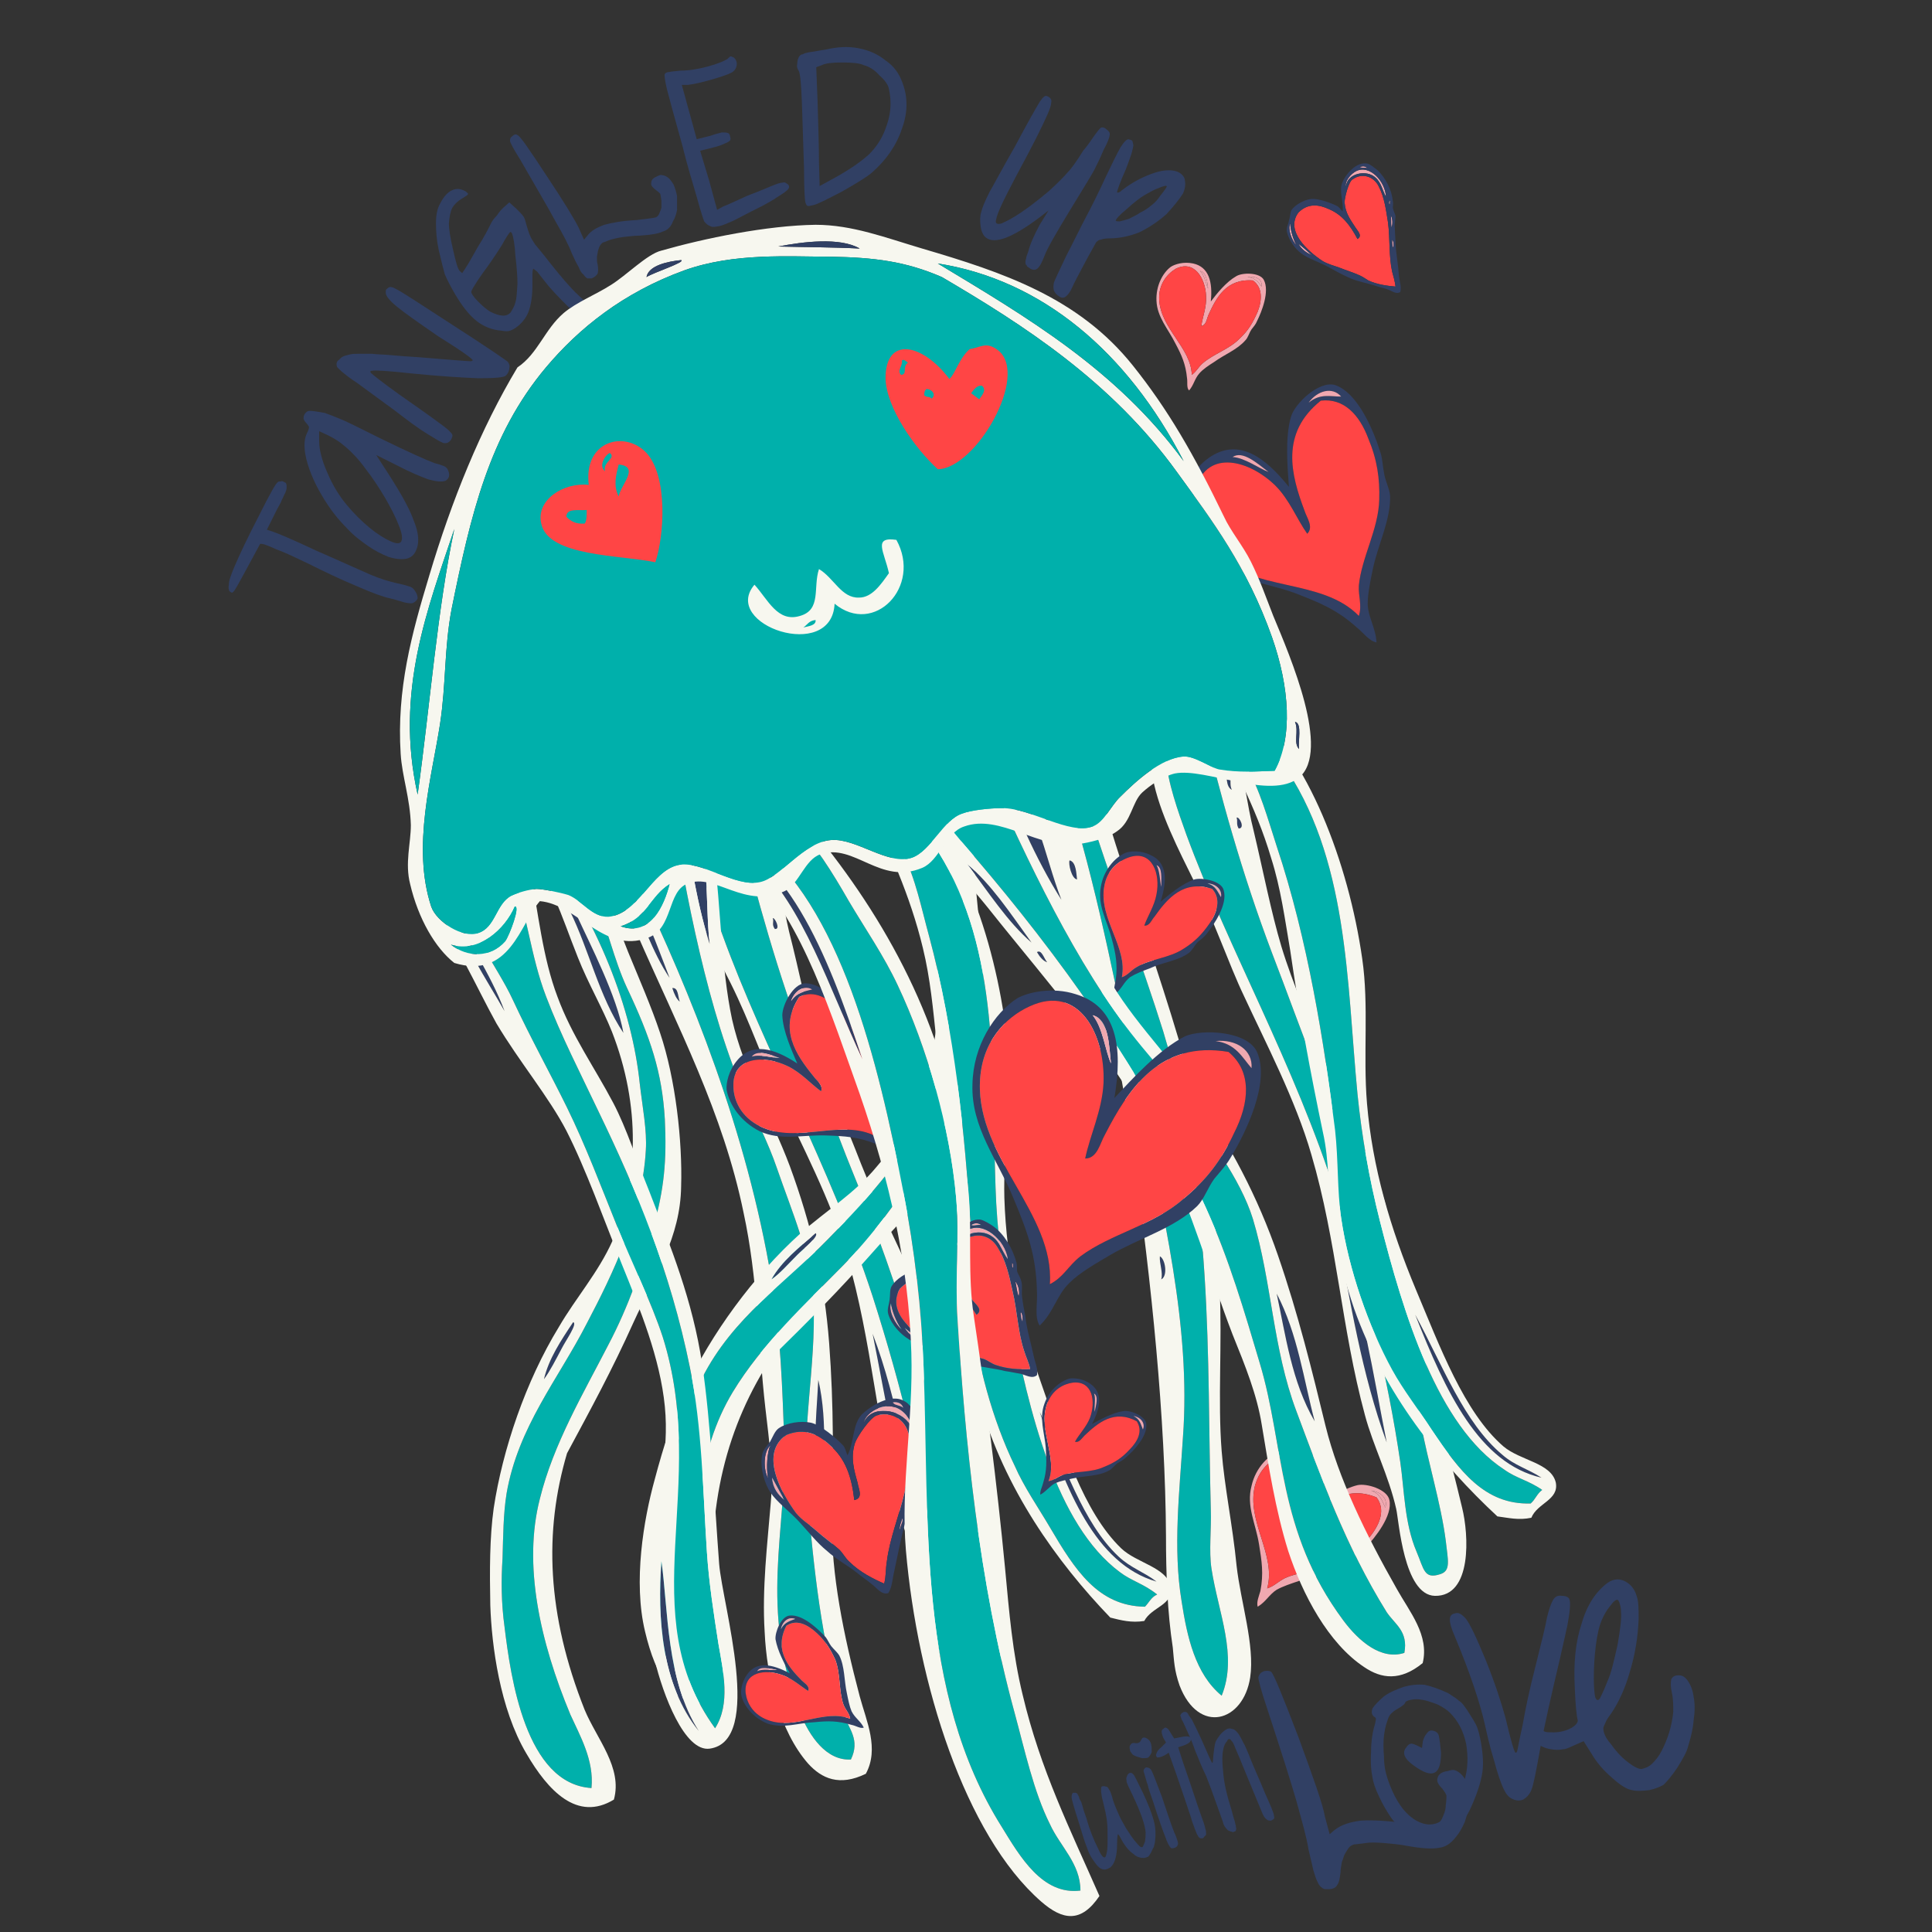 <?xml version="1.0" encoding="UTF-8"?>
<!DOCTYPE svg PUBLIC "-//W3C//DTD SVG 1.1//EN" "http://www.w3.org/Graphics/SVG/1.1/DTD/svg11.dtd">
<!-- Creator: CorelDRAW Home & Student X7 -->
<svg xmlns="http://www.w3.org/2000/svg" xml:space="preserve" width="4.162in" height="4.162in" version="1.1" style="shape-rendering:geometricPrecision; text-rendering:geometricPrecision; image-rendering:optimizeQuality; fill-rule:evenodd; clip-rule:evenodd"
viewBox="0 0 2845 2845"
 xmlns:xlink="http://www.w3.org/1999/xlink">
 <rect x="0" y="0" width="2845" height="2845" fill="#333333" stroke="none"/>
 <defs>
  <style type="text/css">
   <![CDATA[
    .fil6 {fill:none}
    .fil3 {fill:#F7F7EF}
    .fil2 {fill:#314064}
    .fil5 {fill:#FF4545}
    .fil4 {fill:#F0A8B0}
    .fil1 {fill:#00B0AB}
    .fil0 {fill:#314064;fill-rule:nonzero}
   ]]>
  </style>
 </defs>
 <g id="Layer_x0020_1">
  <g id="_774613488">
   <path class="fil0" d="M345 835c8,-19 20,-44 36,-75 16,-32 25,-48 28,-50 1,-1 2,-1 4,-1 2,-1 3,0 4,0 2,1 3,2 4,2 0,1 1,2 1,4 0,1 0,3 0,4 0,2 -1,4 -2,7 -2,3 -3,7 -5,10 -1,4 -4,8 -7,14l-15 30 9 3c6,2 28,11 64,28 39,17 65,29 79,35 14,6 27,10 40,13 10,2 16,4 19,5 3,1 5,3 7,6 3,4 4,8 4,11 -1,3 -3,5 -7,7 -3,1 -8,0 -13,-1 -6,-2 -13,-4 -21,-6 -10,-2 -26,-8 -49,-18 -24,-10 -47,-21 -71,-33 -17,-8 -33,-16 -47,-21 -13,-6 -21,-9 -24,-8 0,0 -7,13 -20,37 -11,20 -17,32 -20,34 -1,1 -2,1 -3,0 -3,-1 -4,-5 -3,-11 0,-6 3,-14 8,-26z"/>
   <path class="fil0" d="M510 659c-4,-3 -8,-7 -13,-10 -6,-4 -10,-6 -14,-8l-13 -6 0 15c0,12 4,28 12,46 8,19 18,35 29,48 10,12 21,23 33,33 11,9 22,16 31,20 9,4 14,4 16,0 2,-4 1,-12 -4,-24 -5,-13 -12,-26 -20,-40 -9,-15 -18,-29 -29,-43 -10,-14 -20,-24 -28,-31zm-59 -36c-2,-2 -3,-4 -4,-6 0,-2 0,-4 1,-6 2,-4 5,-6 8,-6 4,0 11,1 22,3 6,2 16,6 28,11 11,5 29,14 53,26 43,21 70,33 81,37 8,2 13,4 15,5 2,1 4,3 5,6 3,7 1,12 -4,15 -6,2 -14,1 -25,-2 -11,-4 -26,-10 -47,-21l-30 -15 9 14c23,35 39,62 46,82 8,19 9,34 3,46 -3,6 -8,10 -15,11 -7,1 -16,0 -25,-3 -10,-4 -20,-9 -30,-16 -10,-7 -21,-15 -31,-26 -11,-11 -20,-22 -28,-34 -14,-21 -24,-41 -30,-61 -6,-20 -6,-35 -1,-45 2,-4 3,-7 3,-9 0,-1 -2,-4 -4,-6z"/>
   <path class="fil0" d="M496 539c-1,-4 0,-7 3,-9 2,-2 4,-4 6,-5 2,-1 6,-2 10,-3 4,-1 8,-1 12,-1 5,0 12,0 21,0 8,1 18,1 28,2 10,1 24,2 40,3 48,4 74,6 78,6 1,-1 2,-1 2,-1 1,-1 -4,-5 -14,-12 -10,-7 -23,-15 -37,-24 -29,-20 -49,-34 -60,-43 -11,-9 -17,-16 -17,-21 0,-2 0,-4 1,-5 1,-1 2,-2 4,-3 2,-1 6,0 11,3 8,4 34,21 77,49 56,36 85,56 87,58 2,3 3,6 2,9 0,4 -2,8 -5,11 -3,3 -17,4 -41,4 -25,-1 -57,-3 -97,-7 -36,-4 -56,-5 -59,-4 -3,0 -3,1 -2,3 3,3 17,14 42,32 43,30 68,48 73,53 4,4 6,6 5,9 0,0 0,0 0,0 -1,4 -3,7 -7,9 -3,1 -6,1 -9,-1 -3,-1 -9,-5 -19,-11 -15,-9 -31,-21 -49,-35 -19,-14 -37,-27 -56,-41 -11,-7 -18,-13 -23,-17 -4,-4 -7,-6 -7,-8z"/>
   <path class="fil0" d="M754 344c-1,-2 -2,-3 -3,-2 -2,2 -6,8 -12,19 -7,11 -16,25 -28,41 -5,7 -9,13 -12,18 -4,6 -5,9 -5,10 0,2 3,7 10,14 8,8 13,12 18,15 14,7 24,8 30,1 3,-5 6,-10 7,-15 2,-6 2,-15 3,-27 0,-10 -1,-24 -3,-41 -1,-17 -3,-28 -5,-33zm-106 -44c5,-10 11,-17 18,-20 7,-3 13,-2 20,2 2,2 4,3 3,4 0,1 -3,3 -8,6 -7,4 -12,9 -15,14 -3,6 -4,13 -5,23 0,8 2,21 6,38 4,18 7,29 10,32 2,2 3,3 4,3 0,-1 2,-3 5,-8 4,-6 10,-17 18,-31 9,-14 15,-26 19,-34 2,-4 5,-8 9,-12 3,-5 6,-8 9,-11l9 -8 11 10c5,5 8,8 10,11 2,3 3,8 5,15 2,6 3,10 5,14 1,3 4,7 7,12 4,5 11,13 21,26 19,24 33,40 43,49 8,8 16,14 25,19 8,4 15,6 20,5 8,-1 17,-8 25,-20 9,-11 14,-24 17,-38 3,-14 6,-19 9,-15 2,2 2,11 1,27 -2,16 -4,27 -6,32 -3,7 -8,14 -16,22 -8,7 -15,12 -20,13 -5,2 -11,2 -19,0 -8,-1 -15,-3 -22,-6 -7,-3 -17,-11 -30,-23 -12,-12 -24,-24 -34,-37 -4,-5 -8,-10 -11,-14 -4,-3 -6,-5 -6,-4 0,0 -1,3 -1,8 0,5 0,10 0,17 0,15 -2,27 -5,36 -3,9 -8,16 -16,23 -5,4 -9,6 -12,7 -3,1 -7,1 -12,0 -14,-1 -27,-6 -38,-15 -11,-9 -21,-22 -31,-39 -7,-12 -12,-22 -15,-29 -2,-7 -5,-19 -9,-36 -3,-14 -4,-27 -4,-39 0,-13 2,-22 6,-29z"/>
   <path class="fil0" d="M751 207c0,-3 1,-5 4,-7 2,-2 5,-3 7,-1 4,1 18,22 43,60 26,39 41,64 47,76l8 18 5 -6c5,-7 14,-12 25,-16 11,-3 27,-6 48,-7 16,-2 25,-3 28,-4 2,-1 4,-3 5,-6 1,-2 2,-5 3,-8 0,-4 0,-7 0,-10 -1,-6 -1,-9 -2,-11 -1,-1 -3,-3 -6,-5 -5,-4 -8,-7 -7,-11 0,-4 3,-7 8,-9 4,-2 6,-3 8,-2 2,0 5,1 8,3 3,2 6,6 9,11 2,5 4,11 5,17 0,6 0,13 0,20 -1,6 -3,12 -6,17 -3,8 -8,13 -15,15 -6,3 -18,5 -34,6 -7,0 -15,1 -24,2 -8,1 -15,3 -19,4 -6,2 -9,4 -11,4 -2,1 -3,3 -4,4 -1,1 -2,4 -3,7 -1,3 -1,6 -2,10 0,5 0,8 1,11 1,6 1,11 0,14 -2,3 -4,5 -9,7 -2,0 -4,0 -6,0 -2,-1 -4,-3 -6,-6 -3,-2 -5,-6 -7,-11 -3,-5 -6,-11 -10,-20 -5,-13 -13,-28 -24,-47 -10,-19 -28,-49 -52,-91 -10,-16 -15,-25 -15,-28z"/>
   <path class="fil0" d="M979 109c1,-2 4,-3 7,-3 3,-1 9,-1 16,-2 12,0 25,-2 40,-6 15,-4 24,-8 29,-11 2,-2 4,-4 5,-4 1,0 3,1 5,2 2,2 4,5 4,9 0,3 -1,7 -4,10 -2,3 -12,7 -29,12 -17,5 -30,8 -39,9l-9 0 11 40 11 40 20 -5c8,-3 14,-4 17,-5 4,0 7,0 9,1 1,0 3,2 3,5 1,2 1,4 0,6 -1,1 -4,3 -7,4 -4,2 -9,4 -17,6l-20 5 13 43 12 44 9 -5c6,-2 18,-8 36,-16 19,-7 32,-13 40,-16 5,-2 9,-3 11,-3 3,-1 5,0 6,1 4,2 5,5 3,8 -2,3 -8,7 -16,12 -7,5 -15,9 -22,13 -8,4 -22,11 -43,22 -9,4 -16,7 -21,8 -6,1 -10,2 -13,0 -3,-1 -6,-3 -9,-7 -1,-2 -5,-14 -11,-36 -6,-21 -14,-46 -21,-75 -12,-43 -20,-72 -23,-84 -3,-13 -4,-21 -3,-22z"/>
   <path class="fil0" d="M1272 96c-6,-3 -17,-4 -32,-4 -14,0 -24,1 -30,4l-8 3 2 52c1,35 2,65 2,88l1 35 29 -16c19,-11 33,-21 44,-31 10,-10 18,-22 23,-35 4,-10 7,-20 8,-31 1,-11 0,-21 -2,-30 -1,-6 -6,-13 -14,-20 -7,-8 -15,-13 -23,-15zm-56 -23c17,-4 33,-5 48,-2 16,3 29,9 40,18 12,8 20,19 25,33 8,21 8,44 -1,68 -8,24 -23,46 -45,65 -6,5 -20,14 -43,27 -23,12 -37,19 -42,20 -5,1 -8,2 -9,1 -1,0 -2,-2 -3,-5 -1,-4 -2,-21 -2,-49 -2,-61 -3,-99 -4,-116 -1,-16 -2,-26 -4,-29 -2,-3 -3,-6 -2,-10 0,-4 1,-8 3,-11 1,-1 2,-3 5,-3 3,-2 6,-2 9,-3 9,-1 17,-3 25,-4z"/>
   <path class="fil0" d="M1621 188c3,-1 6,0 9,3 3,2 5,5 4,8 0,3 -3,11 -9,22 -5,12 -9,20 -12,26 -2,5 -15,26 -37,62 -22,36 -35,59 -38,68 -4,10 -7,16 -11,19 -3,2 -7,2 -12,-2 -2,-1 -3,-2 -3,-3 -1,-1 -2,-2 -2,-4 0,-2 0,-4 1,-6 0,-2 1,-5 3,-10 3,-12 9,-25 17,-40l13 -21 -13 10c-40,30 -66,40 -79,30 -4,-3 -7,-9 -8,-17 -1,-8 -1,-15 1,-21 1,-5 5,-15 12,-29 7,-12 19,-35 38,-68 18,-34 30,-55 36,-65 3,-4 5,-7 7,-8 1,-1 3,-1 5,0 4,2 6,5 5,9 0,7 -8,24 -22,52 -6,12 -16,31 -30,57 -18,34 -28,55 -29,63 -2,6 1,8 8,6 4,-2 11,-5 19,-10 15,-9 32,-22 51,-38 13,-12 22,-21 27,-27 6,-6 13,-16 23,-32 7,-8 12,-16 17,-23 5,-7 8,-10 9,-11z"/>
   <path class="fil0" d="M1708 289c7,-9 11,-14 10,-15 -1,-1 -5,0 -12,3 -6,2 -13,6 -20,10 -7,4 -16,11 -27,21 -11,9 -16,15 -16,17 1,1 3,1 6,1 4,-1 8,-2 14,-4 5,-3 11,-5 16,-9 7,-3 12,-7 17,-11 4,-3 8,-7 12,-13zm-46 -84c2,1 4,1 5,2 1,1 1,3 2,7 0,1 -1,6 -3,13 -2,6 -5,14 -8,22 -9,20 -13,32 -13,34 0,1 2,1 5,-1 1,-1 2,-2 5,-4 12,-9 25,-16 38,-21 13,-5 23,-7 33,-6 9,1 15,5 18,11 2,7 2,14 -2,23 -5,8 -13,18 -24,30 -12,11 -26,20 -40,27 -15,6 -30,9 -44,9 -6,0 -11,1 -13,2 -3,0 -5,2 -7,4 -2,4 -8,14 -17,31 -9,17 -15,28 -18,35 -3,7 -7,12 -10,14 -3,2 -6,2 -10,-1 -3,-2 -5,-4 -7,-8 -1,-4 -1,-7 0,-12 1,-3 7,-16 18,-39 12,-23 21,-42 29,-57 9,-17 19,-37 30,-61 9,-19 16,-33 21,-42 5,-8 9,-12 12,-12z"/>
   <path class="fil0" d="M1659 2617c1,-3 2,-5 4,-6 3,-1 4,0 6,2 2,2 6,11 14,27 8,17 13,30 16,41 3,11 3,21 2,29 0,3 -1,6 -2,10 -2,3 -3,6 -4,8 -2,3 -3,5 -4,6 -2,1 -3,1 -6,2 -5,0 -11,-1 -16,-6 -6,-4 -12,-11 -17,-20 -3,-6 -5,-9 -6,-9 0,0 -1,4 -1,14 0,17 -3,29 -10,35 -5,3 -9,4 -13,2 -5,-2 -9,-8 -15,-17 -3,-5 -5,-10 -7,-16 -3,-7 -6,-18 -11,-34 -7,-22 -11,-35 -11,-39 0,-3 1,-5 2,-6 1,0 1,0 2,0 1,0 2,0 2,0 1,0 2,1 3,2 0,1 1,2 2,4 0,2 1,4 3,7 1,3 2,6 3,10 1,4 3,9 5,15 5,18 11,32 16,42 5,11 8,16 11,15 1,0 2,-3 3,-8 1,-5 1,-12 1,-20 0,-10 0,-18 -1,-26 -1,-8 -3,-17 -6,-29 -3,-11 -3,-18 -2,-21 2,-1 4,-1 7,0 2,0 3,2 4,4 2,2 4,8 6,16 3,9 6,15 8,20 2,5 6,12 11,21 6,9 11,17 15,21 4,5 7,8 9,7 1,0 2,-3 4,-8 1,-6 1,-10 1,-14 -1,-11 -7,-29 -19,-54 -5,-10 -8,-17 -9,-20 0,-3 -1,-5 0,-7z"/>
   <path class="fil0" d="M1685 2605c1,-2 3,-3 5,-2 2,0 3,1 5,3 2,3 7,16 16,40 8,24 14,42 18,52 3,6 4,10 5,13 1,3 1,5 0,6 0,2 -2,3 -4,4 -3,1 -5,1 -6,0 -2,-2 -5,-7 -8,-16 -4,-10 -10,-27 -18,-52 -4,-11 -7,-20 -8,-25 -2,-5 -3,-10 -4,-13 -1,-4 -2,-6 -2,-7 0,-1 0,-2 1,-3zm-5 -42c1,-2 2,-4 3,-4 2,-1 4,0 6,1 3,2 5,4 6,8 1,4 1,8 1,12 -1,3 -3,6 -5,8 -2,1 -5,1 -9,1 -4,-1 -8,-2 -12,-4 -2,-1 -3,-2 -4,-4 -1,-1 -2,-2 -2,-4 -1,-4 -1,-6 1,-8 1,-2 4,-3 7,-2 3,0 4,0 5,-1 1,0 2,-1 3,-3z"/>
   <path class="fil0" d="M1711 2548c1,-1 1,-2 2,-2 1,-1 2,-2 3,-2 1,0 3,1 4,2 1,1 2,3 4,6l5 8 10 -2c9,-2 14,-1 15,2 0,1 0,2 -1,4 -1,2 -4,4 -9,6l-9 3 7 22c5,14 12,35 21,62 4,11 6,18 8,23 2,5 3,9 4,13 1,3 1,5 1,6 0,1 0,2 0,3 -1,1 -2,2 -3,3 0,1 -1,1 -2,2 -1,0 -2,0 -3,0 0,0 -1,0 -2,-1 -1,-1 -2,-2 -2,-3 -1,-1 -2,-3 -3,-6 -1,-2 -2,-5 -3,-8 -1,-3 -3,-7 -4,-12 -6,-18 -13,-39 -21,-62l-12 -34 -3 2c-3,2 -5,3 -8,4 -3,1 -5,1 -6,1 -2,-2 -2,-4 -1,-6 1,-3 3,-6 7,-9l7 -7 -4 -7c-2,-5 -3,-9 -2,-11z"/>
   <path class="fil0" d="M1738 2526c1,-1 1,-2 2,-3 1,-1 2,-1 3,-2 1,0 2,0 3,0 0,0 1,0 2,1 1,1 2,2 2,3 1,2 3,4 5,7 4,8 9,18 14,29 10,23 15,34 16,35 0,1 0,0 1,-1 1,-17 3,-27 4,-30 2,-4 4,-7 8,-12 4,-4 7,-6 9,-7 3,-1 5,-1 7,0 2,0 4,1 6,3 2,2 4,4 6,8 2,3 4,8 7,13 2,5 5,11 8,19 5,13 13,30 22,52 8,18 13,29 13,33 1,3 0,5 -1,5 -1,1 -2,1 -3,2 -3,0 -5,0 -7,-2 -3,-2 -5,-6 -7,-11 -8,-19 -16,-39 -24,-58 -6,-15 -11,-27 -15,-36 -1,-3 -2,-5 -3,-7 -1,-2 -2,-3 -3,-4 -1,-1 -1,-2 -2,-2 -1,0 -1,0 -2,0 -1,1 -2,2 -2,3 -1,1 -2,2 -3,4 -4,8 -5,21 -3,39 1,18 6,38 13,60 1,4 2,8 3,11 1,3 2,6 2,8 1,2 1,4 1,5 1,2 0,3 0,4 0,1 -1,1 -1,2 -1,0 -2,0 -3,1 -1,0 -2,-1 -4,-1 -1,-1 -3,-1 -4,-2 -2,-2 -4,-4 -6,-8 -1,-4 -4,-12 -9,-26 -7,-20 -13,-36 -17,-46 -5,-10 -10,-22 -16,-37 -5,-15 -11,-27 -15,-36 -2,-4 -3,-7 -5,-10 -1,-4 -2,-6 -2,-6z"/>
   <path class="fil0" d="M1853 2470c1,-4 3,-7 8,-9 4,-1 8,-1 11,1 4,4 17,36 40,96 22,60 36,99 39,117l7 26 7 -6c10,-8 23,-12 39,-14 16,-1 39,0 68,4 22,3 35,5 39,4 3,-1 6,-3 9,-6 3,-3 4,-6 6,-11 2,-5 3,-9 3,-14 1,-7 1,-12 1,-14 -1,-3 -3,-6 -6,-10 -6,-6 -9,-11 -7,-16 1,-5 6,-9 15,-10 5,-2 9,-2 11,-1 3,1 6,3 9,6 5,5 8,11 9,19 2,8 2,16 1,25 0,8 -2,17 -5,26 -4,9 -8,16 -13,22 -7,9 -15,15 -25,16 -10,2 -26,1 -48,-3 -10,-2 -22,-3 -33,-4 -12,-1 -21,-1 -27,0 -9,1 -14,2 -17,2 -3,1 -5,2 -7,4 -1,1 -3,4 -6,9 -2,3 -3,8 -5,13 -1,6 -2,11 -2,15 -1,9 -2,15 -5,19 -2,4 -7,6 -13,6 -4,0 -7,0 -9,-2 -2,-1 -5,-4 -7,-9 -2,-4 -4,-10 -6,-17 -2,-8 -4,-18 -7,-30 -3,-19 -10,-43 -18,-72 -8,-28 -23,-75 -44,-139 -8,-24 -12,-39 -12,-43z"/>
   <path class="fil0" d="M2100 2554c2,-3 4,-5 5,-5 1,-1 4,-1 7,0 3,1 6,3 7,8 1,5 2,13 3,24 0,16 -3,26 -9,29 -7,4 -17,0 -31,-10 -14,-10 -18,-19 -11,-27 2,-3 4,-5 6,-5 1,-1 4,0 9,2l8 4 1 -8c0,-2 1,-4 2,-7 1,-2 2,-4 3,-5zm-6 -51c-6,-1 -11,-1 -16,0 -6,1 -9,3 -9,5 -1,2 -5,5 -12,9 -4,2 -7,5 -9,7 -2,2 -4,6 -5,10 -3,8 -4,15 -5,22 -1,8 -1,18 0,31 0,8 1,15 2,20 1,5 3,12 6,20 10,26 22,43 38,53 15,9 29,9 42,-1 12,-10 23,-28 30,-56 6,-18 6,-37 3,-55 -4,-19 -12,-34 -24,-46 -4,-4 -10,-8 -18,-12 -8,-3 -16,-6 -23,-7zm-56 -5c8,-6 18,-10 29,-14 11,-3 21,-4 31,-3 9,2 21,6 34,12 8,5 14,9 17,12 4,2 7,7 12,14 7,11 12,19 14,24 2,5 4,13 6,24 3,18 4,34 1,48 -3,15 -9,32 -18,51 -6,12 -13,21 -19,27 -7,6 -15,11 -24,14 -12,4 -25,3 -39,-3 -13,-6 -25,-15 -34,-28 -6,-9 -12,-19 -17,-30 -6,-12 -9,-22 -10,-29 -2,-9 -3,-22 -2,-37 0,-16 2,-27 4,-35 3,-10 4,-15 2,-16 -5,-3 -6,-7 -4,-13 3,-5 9,-11 17,-18z"/>
   <path class="fil0" d="M2278 2382c3,-12 6,-21 9,-26 3,-5 7,-7 13,-6 6,0 10,2 11,5 2,4 1,18 -3,39 -2,10 -6,26 -11,49 -13,55 -23,99 -29,132 -6,34 -10,54 -13,61 -3,7 -7,11 -12,14 -5,2 -10,2 -16,-1 -5,-2 -9,-7 -12,-13 -5,-10 -10,-25 -15,-44 -6,-19 -10,-37 -14,-55 -7,-30 -21,-73 -44,-128 -5,-11 -7,-19 -7,-24 0,-5 2,-8 7,-9 3,-1 5,-1 7,0 3,1 5,3 9,7 6,7 16,28 30,62 14,35 23,63 29,85 8,34 13,51 15,51 1,0 1,0 2,-2 1,-3 3,-16 8,-38 4,-23 10,-52 19,-87 9,-36 15,-60 17,-72z"/>
   <path class="fil0" d="M2387 2373c0,-5 -1,-9 -2,-12 -1,-3 -2,-5 -3,-5 -2,-1 -6,2 -11,9 -5,6 -9,13 -12,20 -4,9 -7,22 -9,38 -2,16 -3,32 -3,48 0,14 1,23 2,28 2,5 4,6 7,2 2,-4 6,-12 11,-25 6,-13 10,-32 15,-54 4,-23 6,-39 5,-49zm-20 -42c10,-7 20,-7 30,0 7,5 11,12 13,19 3,8 3,19 3,34 -1,26 -5,52 -13,78 -7,25 -17,46 -28,62 -3,4 -6,8 -8,13 -2,4 -3,7 -3,8 0,6 3,14 11,23 7,10 15,19 24,26 9,7 16,11 21,11 5,-1 11,-3 16,-8 5,-5 10,-11 14,-19 4,-8 8,-17 11,-27 3,-10 5,-20 6,-30 0,-9 0,-19 -2,-28 -2,-9 -2,-15 -1,-20 2,-4 5,-6 11,-6 6,0 10,3 14,9 4,6 7,14 8,23 2,10 2,21 0,34 -1,13 -4,25 -8,38 -2,9 -8,19 -16,32 -8,12 -15,20 -20,25 -5,3 -12,6 -21,8 -9,1 -18,2 -26,0 -7,-1 -17,-7 -29,-18 -13,-11 -23,-23 -30,-35l-12 -19 -16 7c-6,3 -11,5 -15,5 -5,1 -10,1 -16,0 -9,-1 -18,-5 -24,-11 -7,-5 -11,-12 -11,-18 0,-6 2,-10 5,-10 4,-1 8,1 12,6 3,3 5,6 8,7 3,1 7,1 13,1 6,0 12,-1 18,-3 6,-2 11,-5 14,-8 3,-3 4,-6 3,-8 -1,-4 -3,-19 -4,-46 -2,-37 1,-68 10,-95 8,-28 21,-47 38,-60z"/>
   <path class="fil1" d="M1770 1059c27,112 58,225 103,344 22,57 43,116 65,171 73,179 123,347 155,525 9,51 29,115 36,170 3,28 8,44 -8,49 -24,8 -24,-7 -35,-33 -18,-42 -18,-91 -24,-132 -18,-123 -51,-261 -94,-392 -63,-197 -158,-361 -221,-532 -24,-67 -64,-178 23,-170z"/>
   <path class="fil2" d="M1807 1135c9,4 2,19 7,28 -9,-4 -8,-22 -7,-28z"/>
   <path class="fil2" d="M1821 1204c4,-2 13,16 3,16 -4,-7 -1,-10 -3,-16z"/>
   <path class="fil2" d="M1969 1815c37,100 53,209 73,309 -37,-101 -54,-210 -73,-309z"/>
   <path class="fil3" d="M2042 2124c-20,-100 -36,-209 -73,-309 19,99 36,208 73,309zm-218 -904c10,0 1,-18 -3,-16 2,6 -1,9 3,16zm-10 -57c-5,-9 2,-24 -7,-28 -1,6 -2,24 7,28zm-67 66c63,171 158,335 221,532 43,131 76,269 94,392 6,41 6,90 24,132 11,26 11,41 35,33 16,-5 11,-21 8,-49 -7,-55 -27,-119 -36,-170 -32,-178 -82,-346 -155,-525 -22,-55 -43,-114 -65,-171 -45,-119 -76,-232 -103,-344 -87,-8 -47,103 -23,170zm8 -193c72,0 72,114 91,187 14,59 26,121 41,171 17,56 43,114 65,171 22,58 50,110 73,163 15,34 22,78 34,122 11,39 23,81 32,120 18,81 43,170 62,250 10,40 15,131 -40,130 -46,-1 -53,-111 -57,-128 -11,-49 -34,-93 -46,-138 -35,-129 -41,-255 -79,-384 -23,-80 -68,-166 -99,-233 -23,-48 -44,-112 -73,-168 -46,-93 -116,-226 -4,-263z"/>
   <path class="fil1" d="M1086 1208c28,112 59,225 104,343 21,57 42,117 64,171 74,180 123,348 155,525 10,51 29,116 36,171 4,28 8,44 -7,48 -25,8 -25,-6 -36,-32 -18,-42 -18,-92 -24,-132 -17,-124 -51,-262 -93,-393 -64,-196 -159,-361 -221,-532 -25,-67 -64,-178 22,-169z"/>
   <path class="fil2" d="M1123 1283c10,5 3,19 8,29 -9,-4 -9,-22 -8,-29z"/>
   <path class="fil2" d="M1138 1352c3,-1 12,17 3,16 -5,-7 -1,-10 -3,-16z"/>
   <path class="fil2" d="M1285 1964c38,100 53,209 74,308 -38,-100 -54,-209 -74,-308z"/>
   <path class="fil3" d="M1359 2272c-21,-99 -36,-208 -74,-308 20,99 36,208 74,308zm-218 -904c9,1 0,-17 -3,-16 2,6 -2,9 3,16zm-10 -56c-5,-10 2,-24 -8,-29 -1,7 -1,25 8,29zm-67 65c62,171 157,336 221,532 42,131 76,269 93,393 6,40 6,90 24,132 11,26 11,40 36,32 15,-4 11,-20 7,-48 -7,-55 -26,-120 -36,-171 -32,-177 -81,-345 -155,-525 -22,-54 -43,-114 -64,-171 -45,-118 -76,-231 -104,-343 -86,-9 -47,102 -22,169zm7 -192c72,-1 73,113 91,187 15,58 27,121 42,171 16,56 42,114 64,171 23,58 50,110 73,162 15,34 23,79 35,122 11,40 22,81 31,121 18,81 43,169 63,249 9,40 14,131 -40,130 -47,0 -53,-111 -57,-128 -12,-49 -35,-93 -47,-137 -35,-129 -41,-255 -79,-385 -23,-80 -68,-165 -99,-232 -22,-48 -44,-112 -72,-168 -47,-93 -117,-227 -5,-263z"/>
   <path class="fil1" d="M1536 1069c44,-23 52,77 64,115 33,105 83,239 113,335 75,249 64,478 70,704 1,29 -3,61 1,87 10,65 39,128 15,187 -39,-32 -51,-87 -59,-139 -13,-78 -3,-162 2,-242 12,-163 -29,-328 -67,-512 -29,-135 -55,-276 -96,-412 -12,-37 -30,-73 -46,-112 2,-3 -1,-9 3,-11z"/>
   <path class="fil2" d="M1575 1267c10,2 10,21 11,28 -8,-1 -13,-23 -11,-28z"/>
   <path class="fil2" d="M1708 1850c8,4 12,29 2,34 3,-10 -3,-24 -2,-34z"/>
   <path class="fil3" d="M1710 1884c10,-5 6,-30 -2,-34 -1,10 5,24 2,34zm-124 -589c-1,-7 -1,-26 -11,-28 -2,5 3,27 11,28zm-53 -215c16,39 34,75 46,112 41,136 67,277 96,412 38,184 79,349 67,512 -5,80 -15,164 -2,242 8,52 20,107 59,139 24,-59 -5,-122 -15,-187 -4,-26 0,-58 -1,-87 -6,-226 5,-455 -70,-704 -30,-96 -80,-230 -113,-335 -12,-38 -20,-138 -64,-115 -4,2 -1,8 -3,11zm59 -18c46,197 125,379 174,580 20,80 25,171 30,255 4,82 -3,165 3,240 4,52 16,108 22,169 6,53 27,117 20,164 -10,66 -76,85 -104,12 -8,-23 -8,-36 -10,-56 -8,-52 -10,-109 -10,-164 -1,-174 -21,-371 -48,-562 -16,-115 -35,-218 -77,-334 -8,-20 -18,-35 -25,-57 -14,-40 -24,-114 -35,-158 -14,-56 -43,-100 -6,-117 22,-10 51,21 66,28z"/>
   <path class="fil1" d="M988 1183c22,134 54,307 111,435 13,27 32,64 45,102 22,64 52,132 54,197 4,96 -19,191 -9,290 10,101 19,209 54,319 7,20 24,36 10,65 -36,2 -61,-34 -75,-69 -61,-153 -19,-269 -23,-398 -3,-77 -5,-159 -19,-240 -36,-217 -119,-423 -197,-585 -20,-41 -40,-70 -32,-108 11,-9 17,-19 38,-22 23,-2 25,29 43,14z"/>
   <path class="fil2" d="M1006 1178c43,58 31,142 39,212 -21,-67 -33,-147 -39,-212z"/>
   <path class="fil2" d="M924 1304c27,40 41,82 62,136 -25,-37 -43,-89 -62,-136z"/>
   <path class="fil2" d="M990 1455c9,-1 8,12 11,20 -5,-4 -8,-11 -11,-20z"/>
   <path class="fil2" d="M1205 2032c15,64 6,134 7,196 -19,-65 -10,-135 -7,-196z"/>
   <path class="fil3" d="M1212 2228c-1,-62 8,-132 -7,-196 -3,61 -12,131 7,196zm-211 -753c-3,-8 -2,-21 -11,-20 3,9 6,16 11,20zm-15 -35c-21,-54 -35,-96 -62,-136 19,47 37,99 62,136zm59 -50c-8,-70 4,-154 -39,-212 6,65 18,145 39,212zm-100 -221c-21,3 -27,13 -38,22 -8,38 12,67 32,108 78,162 161,368 197,585 14,81 16,163 19,240 4,129 -38,245 23,398 14,35 39,71 75,69 14,-29 -3,-45 -10,-65 -35,-110 -44,-218 -54,-319 -10,-99 13,-194 9,-290 -2,-65 -32,-133 -54,-197 -13,-38 -32,-75 -45,-102 -57,-128 -89,-301 -111,-435 -18,15 -20,-16 -43,-14zm330 1443c-39,19 -65,7 -85,-15 -42,-48 -61,-127 -64,-194 -4,-64 4,-129 9,-190 4,-44 -2,-89 -8,-140 -11,-97 -11,-190 -32,-287 -30,-147 -97,-274 -157,-411 -27,-60 -75,-142 -51,-193 25,-50 113,-51 141,-7 12,20 20,58 24,88 9,69 10,163 26,238 17,76 58,144 85,216 32,87 51,169 58,261 7,92 6,177 4,260 -1,80 17,169 41,260 10,37 29,77 9,114z"/>
   <path class="fil1" d="M1358 1109c3,-2 5,-1 6,1 72,54 44,170 57,258 12,80 13,134 -3,201 -15,60 -31,99 -63,148 -32,50 -70,102 -113,146 -57,58 -120,116 -163,187 -52,86 -62,201 -49,318 3,34 13,75 -3,112 -91,-33 -66,-190 -53,-264 6,-35 16,-68 26,-97 11,-30 20,-62 34,-90 45,-89 122,-139 186,-205 59,-60 127,-133 158,-219 10,-27 13,-63 20,-97 20,-105 12,-245 -40,-391 -2,-4 1,-5 0,-8z"/>
   <path class="fil2" d="M1373 1236c5,-3 6,0 7,3 8,57 23,135 16,191 -18,-62 -13,-130 -23,-194z"/>
   <path class="fil2" d="M1136 1884c15,-27 41,-47 65,-68 6,4 -18,23 -27,32 -13,13 -26,28 -38,36z"/>
   <path class="fil3" d="M1174 1848c9,-9 33,-28 27,-32 -24,21 -50,41 -65,68 12,-8 25,-23 38,-36zm222 -418c7,-56 -8,-134 -16,-191 -1,-3 -2,-6 -7,-3 10,64 5,132 23,194zm-38 -313c52,146 60,286 40,391 -7,34 -10,70 -20,97 -31,86 -99,159 -158,219 -64,66 -141,116 -186,205 -14,28 -23,60 -34,90 -10,29 -20,62 -26,97 -13,74 -38,231 53,264 16,-37 6,-78 3,-112 -13,-117 -3,-232 49,-318 43,-71 106,-129 163,-187 43,-44 81,-96 113,-146 32,-49 48,-88 63,-148 16,-67 15,-121 3,-201 -13,-88 15,-204 -57,-258 -1,-2 -3,-3 -6,-1 1,3 -2,4 0,8zm-221 881c-66,100 -98,219 -85,369 4,46 28,98 2,139 -61,16 -89,-40 -104,-103 -18,-74 -2,-166 14,-224 13,-49 28,-96 46,-135 37,-79 99,-165 169,-228 37,-33 79,-58 112,-98 63,-73 99,-177 89,-295 -2,-37 -12,-78 -15,-118 -6,-70 -4,-121 -33,-181 7,-12 14,-36 31,-39 34,-5 58,66 64,102 7,40 7,86 11,131 4,43 9,87 10,128 2,72 -15,162 -36,225 -23,71 -75,114 -125,171 -52,59 -96,103 -150,156z"/>
   <path class="fil1" d="M788 1225c2,-2 4,-2 6,-1 84,31 92,150 129,230 35,74 52,125 56,194 3,61 -1,103 -17,160 -16,57 -37,117 -66,172 -37,72 -81,146 -101,227 -25,97 0,210 45,318 14,31 35,67 31,108 -97,-6 -119,-163 -128,-237 -5,-36 -5,-70 -3,-101 1,-32 1,-65 6,-96 17,-98 76,-168 118,-250 39,-74 82,-164 87,-255 2,-29 -5,-64 -9,-99 -11,-106 -59,-238 -152,-362 -3,-3 -1,-5 -2,-8z"/>
   <path class="fil2" d="M839 1341c4,-3 6,-1 8,2 24,52 61,123 71,178 -36,-54 -50,-121 -79,-180z"/>
   <path class="fil2" d="M801 2031c7,-30 25,-57 43,-84 7,2 -11,27 -17,39 -8,15 -17,33 -26,45z"/>
   <path class="fil3" d="M827 1986c6,-12 24,-37 17,-39 -18,27 -36,54 -43,84 9,-12 18,-30 26,-45zm91 -465c-10,-55 -47,-126 -71,-178 -2,-3 -4,-5 -8,-2 29,59 43,126 79,180zm-128 -288c93,124 141,256 152,362 4,35 11,70 9,99 -5,91 -48,181 -87,255 -42,82 -101,152 -118,250 -5,31 -5,64 -6,96 -2,31 -2,65 3,101 9,74 31,231 128,237 4,-41 -17,-77 -31,-108 -45,-108 -70,-221 -45,-318 20,-81 64,-155 101,-227 29,-55 50,-115 66,-172 16,-57 20,-99 17,-160 -4,-69 -21,-120 -56,-194 -37,-80 -45,-199 -129,-230 -2,-1 -4,-1 -6,1 1,3 -1,5 2,8zm45 907c-34,115 -30,237 26,378 18,43 56,85 43,132 -54,33 -97,-13 -129,-68 -39,-66 -51,-159 -53,-218 -1,-51 -1,-100 5,-143 13,-86 47,-187 96,-267 25,-43 58,-80 79,-127 38,-88 42,-198 -1,-308 -14,-35 -35,-71 -50,-109 -26,-65 -38,-114 -84,-163 3,-14 3,-39 18,-46 31,-15 75,46 92,79 18,36 31,80 48,122 16,39 34,80 47,119 23,68 33,160 31,226 -1,75 -38,130 -70,200 -32,71 -62,126 -98,193z"/>
   <path class="fil1" d="M1686 2366c-69,-1 -103,-54 -140,-117 -17,-29 -38,-59 -52,-91 -32,-66 -56,-152 -63,-227 -4,-42 1,-86 -2,-131 -8,-128 -23,-281 -61,-422 -11,-40 -20,-85 -38,-120 -11,-24 -33,-43 -33,-71 41,-5 65,36 85,68 91,145 78,328 84,494 2,61 10,126 22,189 27,140 67,307 161,377 17,13 35,17 55,33 -9,4 -12,12 -18,18z"/>
   <path class="fil2" d="M1703 2329c-90,-26 -133,-134 -172,-250 37,78 63,163 116,213 18,17 38,23 56,37z"/>
   <path class="fil3" d="M1647 2292c-53,-50 -79,-135 -116,-213 39,116 82,224 172,250 -18,-14 -38,-20 -56,-37zm57 56c-20,-16 -38,-20 -55,-33 -94,-70 -134,-237 -161,-377 -12,-63 -20,-128 -22,-189 -6,-166 7,-349 -84,-494 -20,-32 -44,-73 -85,-68 0,28 22,47 33,71 18,35 27,80 38,120 38,141 53,294 61,422 3,45 -2,89 2,131 7,75 31,161 63,227 14,32 35,62 52,91 37,63 71,116 140,117 6,-6 9,-14 18,-18zm-19 39c-19,3 -34,-1 -50,-5 -79,-82 -156,-190 -192,-317 -10,-36 -23,-93 -26,-135 -3,-41 2,-83 -5,-127 -14,-87 -25,-179 -33,-270 -5,-47 -9,-92 -20,-137 -19,-79 -50,-144 -82,-215 20,-29 39,-26 63,-6 81,71 133,234 145,377 6,69 -8,140 -6,212 3,95 23,185 56,278 30,85 60,184 116,238 23,22 68,28 73,57 4,27 -28,29 -39,50z"/>
   <path class="fil1" d="M2254 2214c-68,2 -105,-48 -146,-109 -18,-28 -41,-57 -58,-88 -35,-64 -64,-148 -75,-223 -6,-41 -4,-85 -9,-130 -16,-128 -40,-280 -86,-418 -13,-40 -25,-84 -45,-118 -12,-23 -35,-40 -37,-69 41,-8 67,32 89,63 99,140 96,323 112,489 6,60 17,124 33,187 35,138 85,302 183,366 18,13 36,16 56,30 -8,6 -10,14 -17,20z"/>
   <path class="fil2" d="M2270 2176c-92,-21 -141,-126 -186,-240 41,76 72,159 128,206 18,16 38,21 58,34z"/>
   <path class="fil3" d="M2212 2142c-56,-47 -87,-130 -128,-206 45,114 94,219 186,240 -20,-13 -40,-18 -58,-34zm59 52c-20,-14 -38,-17 -56,-30 -98,-64 -148,-228 -183,-366 -16,-63 -27,-127 -33,-187 -16,-166 -13,-349 -112,-489 -22,-31 -48,-71 -89,-63 2,29 25,46 37,69 20,34 32,78 45,118 46,138 70,290 86,418 5,45 3,89 9,130 11,75 40,159 75,223 17,31 40,60 58,88 41,61 78,111 146,109 7,-6 9,-14 17,-20zm-16 41c-19,4 -34,0 -50,-2 -84,-78 -167,-181 -211,-306 -12,-35 -28,-92 -33,-133 -6,-41 -3,-83 -13,-127 -18,-86 -35,-177 -48,-267 -8,-47 -14,-92 -28,-136 -23,-78 -59,-141 -94,-210 18,-30 37,-28 62,-9 85,66 146,226 166,367 10,69 1,141 7,213 8,94 34,183 72,274 35,83 71,181 129,231 25,21 70,24 77,53 5,26 -27,30 -36,52z"/>
   <path class="fil1" d="M1053 2545c-123,-170 -8,-356 -77,-576 -17,-52 -45,-108 -68,-165 -23,-57 -46,-118 -73,-173 -25,-51 -53,-101 -80,-159 -23,-50 -74,-112 -72,-161 1,-31 40,-63 69,-33 24,65 29,129 52,189 22,58 51,114 78,171 55,114 105,233 134,376 18,88 19,181 25,272 3,45 10,90 17,135 7,40 18,88 -5,124z"/>
   <path class="fil2" d="M666 1329c22,60 55,101 77,160 -27,-48 -64,-100 -77,-160z"/>
   <path class="fil2" d="M974 2299c10,70 7,176 55,250 -55,-68 -61,-167 -55,-250z"/>
   <path class="fil3" d="M1029 2549c-48,-74 -45,-180 -55,-250 -6,83 0,182 55,250zm-286 -1060c-22,-59 -55,-100 -77,-160 13,60 50,112 77,160zm315 932c-7,-45 -14,-90 -17,-135 -6,-91 -7,-184 -25,-272 -29,-143 -79,-262 -134,-376 -27,-57 -56,-113 -78,-171 -23,-60 -28,-124 -52,-189 -29,-30 -68,2 -69,33 -2,49 49,111 72,161 27,58 55,108 80,159 27,55 50,116 73,173 23,57 51,113 68,165 69,220 -46,406 77,576 23,-36 12,-84 5,-124zm-312 -1175c10,13 23,22 34,32 13,68 19,132 41,190 21,57 54,103 82,156 20,38 35,86 53,130 32,83 64,161 78,255 13,87 18,202 25,294 5,61 66,261 -14,272 -37,5 -69,-80 -81,-131 -10,-45 -10,-125 -4,-178 7,-61 26,-125 19,-195 -7,-71 -36,-142 -64,-211 -27,-67 -52,-138 -81,-195 -26,-50 -69,-101 -103,-158 -15,-27 -31,-60 -46,-88 -33,-61 -55,-116 -13,-158 16,-17 46,-13 74,-15z"/>
   <path class="fil4" d="M1430 1804c6,-4 11,-3 15,0 -5,-1 -11,2 -15,0z"/>
   <path class="fil5" d="M1517 2016c-15,1 -34,0 -51,-6 -6,-2 -12,-7 -18,-9 -12,-3 -24,-5 -37,-9 -11,-3 -22,-4 -33,-10 -28,-15 -74,-48 -53,-84 17,-18 37,-18 56,-12 25,8 41,25 57,50 10,-7 -1,-15 -5,-20 -10,-13 -22,-25 -24,-45 -1,-8 3,-39 10,-44 17,-13 38,-9 49,8 13,20 18,43 23,66 7,29 8,61 17,88 3,10 7,17 9,27z"/>
   <path class="fil4" d="M1490 1860c3,0 1,5 2,7 -3,-1 -1,-5 -2,-7z"/>
   <path class="fil4" d="M1332 1955c8,7 17,13 26,19 -10,-3 -19,-7 -26,-19z"/>
   <path class="fil4" d="M1495 1887c5,5 7,16 5,22 -3,-8 -3,-15 -5,-22z"/>
   <path class="fil4" d="M1503 1932c3,2 3,10 3,14 -2,-2 -3,-10 -3,-14z"/>
   <path class="fil4" d="M1484 1854c-8,-11 -12,-26 -23,-33 -18,-14 -54,-3 -53,22 -3,-10 6,-25 16,-31 24,-15 56,14 60,42z"/>
   <path class="fil4" d="M1312 1919c1,9 7,27 16,39 -10,-8 -20,-28 -16,-39z"/>
   <path class="fil2" d="M1506 1946c0,-4 0,-12 -3,-14 0,4 1,12 3,14zm-6 -37c2,-6 0,-17 -5,-22 2,7 2,14 5,22zm-142 65c-9,-6 -18,-12 -26,-19 7,12 16,16 26,19zm134 -107c-1,-2 1,-7 -2,-7 1,2 -1,6 2,7zm-164 91c-9,-12 -15,-30 -16,-39 -4,11 6,31 16,39zm180 31c-9,-27 -10,-59 -17,-88 -5,-23 -10,-46 -23,-66 -11,-17 -32,-21 -49,-8 -7,5 -11,36 -10,44 2,20 14,32 24,45 4,5 15,13 5,20 -16,-25 -32,-42 -57,-50 -19,-6 -39,-6 -56,12 -21,36 25,69 53,84 11,6 22,7 33,10 13,4 25,6 37,9 6,2 12,7 18,9 17,6 36,7 51,6 -2,-10 -6,-17 -9,-27zm-84 -177c-10,6 -19,21 -16,31 -1,-25 35,-36 53,-22 11,7 15,22 23,33 -4,-28 -36,-57 -60,-42zm21 -8c-4,-3 -9,-4 -15,0 4,2 10,-1 15,0zm82 221c-7,6 -16,0 -24,-2 -7,-1 -15,-3 -23,-4 -15,-4 -31,-5 -46,-9 -16,-5 -32,-13 -48,-19 -17,-7 -35,-10 -48,-19 -10,-6 -25,-20 -30,-37 -2,-7 1,-13 2,-21 1,-6 0,-15 3,-20 6,-10 21,-20 34,-23 12,-3 38,4 49,9 5,2 8,6 11,8 0,-18 -12,-36 -6,-54 4,-12 22,-41 43,-38 5,1 15,7 19,10 15,11 28,31 34,54 1,4 0,9 1,13 2,5 5,9 6,14 2,7 0,15 1,22 1,9 3,20 5,30 2,19 8,38 12,57 2,10 7,20 5,29z"/>
   <path class="fil4" d="M1314 2065c9,-1 14,2 16,8 -4,-4 -12,-3 -16,-8z"/>
   <path class="fil5" d="M1302 2332c-16,-7 -36,-17 -51,-32 -6,-5 -9,-12 -15,-18 -10,-9 -23,-18 -34,-28 -10,-9 -21,-15 -30,-26 -22,-30 -54,-88 -14,-115 27,-11 47,-1 64,15 23,20 32,46 36,81 14,-3 6,-17 5,-25 -5,-18 -11,-37 -4,-59 3,-9 23,-39 33,-41 24,-6 44,9 47,33 4,27 -2,54 -7,81 -8,34 -22,68 -26,101 -2,11 -1,22 -4,33z"/>
   <path class="fil4" d="M1350 2154c3,2 -1,5 -1,8 -3,-2 2,-5 1,-8z"/>
   <path class="fil4" d="M1137 2176c6,11 12,22 18,33 -9,-8 -17,-17 -18,-33z"/>
   <path class="fil4" d="M1343 2185c2,8 -2,20 -7,25 2,-9 5,-16 7,-25z"/>
   <path class="fil4" d="M1329 2236c1,4 -3,12 -4,17 -1,-4 2,-13 4,-17z"/>
   <path class="fil4" d="M1347 2144c-4,-15 0,-33 -7,-46 -13,-23 -57,-30 -68,-3 2,-12 19,-23 32,-24 33,-4 52,41 43,73z"/>
   <path class="fil4" d="M1134 2129c-4,10 -6,31 -3,48 -7,-13 -7,-39 3,-48z"/>
   <path class="fil2" d="M1325 2253c1,-5 5,-13 4,-17 -2,4 -5,13 -4,17zm11 -43c5,-5 9,-17 7,-25 -2,9 -5,16 -7,25zm-181 -1c-6,-11 -12,-22 -18,-33 1,16 9,25 18,33zm194 -47c0,-3 4,-6 1,-8 1,3 -4,6 -1,8zm-218 15c-3,-17 -1,-38 3,-48 -10,9 -10,35 -3,48zm175 122c4,-33 18,-67 26,-101 5,-27 11,-54 7,-81 -3,-24 -23,-39 -47,-33 -10,2 -30,32 -33,41 -7,22 -1,41 4,59 1,8 9,22 -5,25 -4,-35 -13,-61 -36,-81 -17,-16 -37,-26 -64,-15 -40,27 -8,85 14,115 9,11 20,17 30,26 11,10 24,19 34,28 6,6 9,13 15,18 15,15 35,25 51,32 3,-11 2,-22 4,-33zm-2 -228c-13,1 -30,12 -32,24 11,-27 55,-20 68,3 7,13 3,31 7,46 9,-32 -10,-77 -43,-73zm26 2c-2,-6 -7,-9 -16,-8 4,5 12,4 16,8zm-22 273c-10,3 -17,-8 -24,-13 -7,-6 -15,-11 -22,-17 -14,-11 -31,-20 -44,-32 -15,-12 -28,-29 -42,-44 -14,-15 -32,-28 -42,-43 -7,-11 -15,-33 -12,-53 1,-9 7,-14 12,-21 4,-7 7,-16 13,-20 12,-8 32,-11 47,-8 14,3 38,23 48,34 3,4 4,10 6,14 10,-19 7,-45 21,-60 11,-11 43,-33 64,-19 6,3 13,14 16,20 9,19 14,46 9,73 -1,5 -4,10 -5,15 -1,6 0,12 -2,18 -1,8 -7,15 -9,23 -4,10 -6,22 -10,33 -6,22 -10,44 -15,67 -3,12 -3,24 -9,33z"/>
   <path class="fil4" d="M2002 246c6,-2 9,-1 12,2 -3,-2 -8,0 -12,-2z"/>
   <path class="fil5" d="M2055 422c-12,-1 -27,-3 -40,-9 -5,-3 -9,-6 -14,-8 -9,-4 -19,-7 -29,-11 -8,-3 -17,-5 -25,-10 -21,-14 -55,-44 -35,-71 14,-14 30,-12 45,-5 19,8 31,23 42,44 8,-5 0,-12 -3,-17 -7,-11 -15,-21 -16,-37 0,-7 6,-31 12,-34 14,-10 31,-4 38,10 9,17 11,36 14,54 3,24 1,49 6,72 2,7 4,14 5,22z"/>
   <path class="fil4" d="M2046 295c2,1 0,4 1,6 -3,-1 -1,-4 -1,-6z"/>
   <path class="fil4" d="M1912 359c7,5 13,11 20,17 -8,-4 -15,-8 -20,-17z"/>
   <path class="fil4" d="M2048 317c3,5 3,14 1,18 -1,-6 0,-12 -1,-18z"/>
   <path class="fil4" d="M2050 353c3,3 2,9 2,12 -2,-2 -2,-8 -2,-12z"/>
   <path class="fil4" d="M2041 290c-5,-9 -7,-21 -15,-28 -13,-13 -43,-7 -44,13 -2,-8 7,-19 15,-23 20,-10 43,15 44,38z"/>
   <path class="fil4" d="M1900 329c0,7 3,21 9,32 -7,-7 -13,-24 -9,-32z"/>
   <path class="fil2" d="M2052 365c0,-3 1,-9 -2,-12 0,4 0,10 2,12zm-3 -30c2,-4 2,-13 -1,-18 1,6 0,12 1,18zm-117 41c-7,-6 -13,-12 -20,-17 5,9 12,13 20,17zm115 -75c-1,-2 1,-5 -1,-6 0,2 -2,5 1,6zm-138 60c-6,-11 -9,-25 -9,-32 -4,8 2,25 9,32zm141 39c-5,-23 -3,-48 -6,-72 -3,-18 -5,-37 -14,-54 -7,-14 -24,-20 -38,-10 -6,3 -12,27 -12,34 1,16 9,26 16,37 3,5 11,12 3,17 -11,-21 -23,-36 -42,-44 -15,-7 -31,-9 -45,5 -20,27 14,57 35,71 8,5 17,7 25,10 10,4 20,7 29,11 5,2 9,5 14,8 13,6 28,8 40,9 -1,-8 -3,-15 -5,-22zm-53 -148c-8,4 -17,15 -15,23 1,-20 31,-26 44,-13 8,7 10,19 15,28 -1,-23 -24,-48 -44,-38zm17 -4c-3,-3 -6,-4 -12,-2 4,2 9,0 12,2zm48 182c-6,4 -13,-2 -19,-4 -5,-2 -12,-3 -17,-5 -12,-4 -25,-6 -37,-11 -12,-5 -24,-12 -37,-19 -12,-6 -27,-11 -36,-18 -8,-6 -18,-18 -21,-32 -1,-6 2,-10 3,-16 2,-6 2,-13 4,-16 6,-8 19,-15 29,-16 10,-1 30,6 39,11 3,2 5,6 7,7 2,-14 -6,-30 0,-43 4,-10 20,-31 37,-27 4,1 11,7 15,10 10,10 20,26 22,45 1,3 0,7 0,10 1,5 3,8 4,12 0,6 -2,12 -1,18 0,7 1,15 1,23 1,16 4,31 5,47 1,9 4,16 2,24z"/>
   <path class="fil2" d="M1196 1457c-12,-7 -26,2 -31,17 9,-13 20,-14 31,-17zm-48 101c-14,-5 -33,-13 -41,-2 12,-4 31,2 41,2zm12 12c-35,-17 -81,-14 -80,29 0,21 11,46 40,60 54,26 119,-12 169,14 0,-12 -7,-19 -10,-31 -7,-29 0,-63 -9,-93 -6,-22 -16,-40 -32,-59 -17,-20 -39,-33 -61,-22 -31,47 -5,85 21,117 4,6 15,13 11,22 -15,-11 -30,-28 -49,-37zm14 -4c-8,-19 -21,-47 -22,-71 0,-15 16,-47 34,-47 27,0 56,34 69,53 4,6 7,12 10,19 5,8 12,13 14,21 9,24 5,52 8,79 2,13 3,28 7,38 5,14 16,21 22,36 -8,1 -17,-6 -25,-9 -27,-11 -47,-12 -75,-13 -35,-1 -66,8 -97,-6 -28,-14 -45,-39 -49,-61 -1,-10 3,-29 16,-44 22,-26 53,-18 88,5z"/>
   <path class="fil5" d="M1209 1607c4,-9 -7,-16 -11,-22 -26,-32 -52,-70 -21,-117 22,-11 44,2 61,22 16,19 26,37 32,59 9,30 2,64 9,93 3,12 10,19 10,31 -50,-26 -115,12 -169,-14 -29,-14 -40,-39 -40,-60 -1,-43 45,-46 80,-29 19,9 34,26 49,37z"/>
   <path class="fil4" d="M1165 1474c5,-15 19,-24 31,-17 -11,3 -22,4 -31,17z"/>
   <path class="fil4" d="M1107 1556c8,-11 27,-3 41,2 -10,0 -29,-6 -41,-2z"/>
   <path class="fil4" d="M1858 422c1,-11 -9,-16 -21,-14 12,1 16,8 21,14zm-79 3c-1,-10 -3,-25 -12,-26 7,6 9,20 12,26zm-3 11c-1,-27 -18,-54 -45,-40 -13,8 -25,23 -24,45 2,43 47,71 48,111 7,-5 10,-12 16,-17 16,-14 40,-21 55,-37 12,-11 19,-23 26,-39 7,-18 7,-36 -7,-46 -39,-3 -54,25 -66,52 -2,5 -3,14 -10,15 2,-14 8,-28 7,-44zm7 8c9,-12 23,-29 37,-37 9,-6 35,-6 41,5 9,17 -3,47 -10,61 -2,5 -5,8 -8,12 -4,6 -5,12 -9,16 -12,14 -31,21 -46,32 -8,5 -17,11 -22,17 -7,8 -8,17 -15,25 -4,-4 -2,-12 -3,-18 -2,-21 -8,-34 -17,-51 -11,-22 -27,-39 -28,-63 -1,-22 9,-41 21,-50 6,-4 19,-8 33,-5 23,5 29,27 26,56z"/>
   <path class="fil5" d="M1769 480c7,-1 8,-10 10,-15 12,-27 27,-55 66,-52 14,10 14,28 7,46 -7,16 -14,28 -26,39 -15,16 -39,23 -55,37 -6,5 -9,12 -16,17 -1,-40 -46,-68 -48,-111 -1,-22 11,-37 24,-45 27,-14 44,13 45,40 1,16 -5,30 -7,44z"/>
   <path class="fil4" d="M1837 408c12,-2 22,3 21,14 -5,-6 -9,-13 -21,-14z"/>
   <path class="fil4" d="M1767 399c9,1 11,16 12,26 -3,-6 -5,-20 -12,-26z"/>
   <path class="fil2" d="M1798 1321c2,-11 -8,-20 -20,-20 12,3 15,12 20,20zm-88 -15c0,-12 2,-29 -7,-32 5,8 5,24 7,32zm-7 11c6,-30 -6,-65 -39,-55 -16,5 -34,18 -38,44 -8,47 35,89 26,133 9,-3 13,-10 22,-15 20,-12 48,-13 69,-27 16,-10 27,-21 38,-37 12,-17 17,-37 4,-51 -42,-14 -66,14 -85,41 -4,4 -7,14 -15,13 5,-14 15,-29 18,-46zm6 11c13,-11 32,-27 50,-33 11,-3 40,2 43,16 6,21 -14,50 -25,64 -4,5 -8,8 -13,12 -5,5 -8,12 -13,16 -16,12 -39,14 -58,23 -11,4 -21,8 -29,13 -9,7 -12,17 -22,25 -3,-6 0,-15 1,-21 3,-23 0,-39 -6,-61 -7,-27 -21,-48 -16,-76 4,-24 20,-43 36,-50 7,-3 23,-4 37,3 25,11 25,37 15,69z"/>
   <path class="fil5" d="M1685 1363c8,1 11,-9 15,-13 19,-27 43,-55 85,-41 13,14 8,34 -4,51 -11,16 -22,27 -38,37 -21,14 -49,15 -69,27 -9,5 -13,12 -22,15 9,-44 -34,-86 -26,-133 4,-26 22,-39 38,-44 33,-10 45,25 39,55 -3,17 -13,32 -18,46z"/>
   <path class="fil4" d="M1778 1301c12,0 22,9 20,20 -5,-8 -8,-17 -20,-20z"/>
   <path class="fil4" d="M1703 1274c9,3 7,20 7,32 -2,-8 -2,-24 -7,-32z"/>
   <path class="fil4" d="M2040 2220c4,-13 -6,-23 -21,-25 14,5 16,15 21,25zm-98 -25c2,-13 6,-32 -5,-37 6,10 4,28 5,37zm-8 12c9,-33 -1,-73 -39,-65 -19,4 -39,17 -47,46 -13,52 32,102 18,151 10,-3 16,-10 26,-15 24,-11 55,-10 80,-23 18,-10 32,-22 46,-39 15,-19 22,-40 9,-57 -47,-19 -76,10 -100,38 -4,5 -8,16 -17,14 7,-16 20,-31 24,-50zm6 12c15,-11 38,-27 59,-32 13,-3 44,6 47,22 5,23 -21,55 -35,70 -4,5 -9,8 -14,12 -7,5 -10,12 -16,16 -20,12 -45,13 -68,21 -12,4 -24,8 -33,13 -11,7 -16,18 -28,25 -2,-7 2,-16 4,-23 5,-26 2,-44 -2,-69 -5,-31 -19,-56 -11,-86 6,-27 26,-47 45,-53 8,-3 26,-3 41,5 27,15 25,44 11,79z"/>
   <path class="fil5" d="M1910 2257c9,2 13,-9 17,-14 24,-28 53,-57 100,-38 13,17 6,38 -9,57 -14,17 -28,29 -46,39 -25,13 -56,12 -80,23 -10,5 -16,12 -26,15 14,-49 -31,-99 -18,-151 8,-29 28,-42 47,-46 38,-8 48,32 39,65 -4,19 -17,34 -24,50z"/>
   <path class="fil4" d="M2019 2195c15,2 25,12 21,25 -5,-10 -7,-20 -21,-25z"/>
   <path class="fil4" d="M1937 2158c11,5 7,24 5,37 -1,-9 1,-27 -5,-37z"/>
   <path class="fil2" d="M1171 2384c-10,-4 -19,4 -21,15 5,-10 13,-12 21,-15zm-27 75c-11,-2 -25,-6 -29,2 8,-4 21,-1 29,-2zm9 8c-26,-10 -58,-5 -55,26 2,15 11,32 33,40 40,15 83,-17 121,-2 -1,-8 -7,-13 -10,-21 -7,-20 -4,-45 -12,-66 -7,-15 -14,-27 -27,-39 -14,-13 -30,-21 -45,-11 -18,35 2,60 23,81 4,4 12,8 9,15 -11,-7 -23,-18 -37,-23zm10 -3c-8,-14 -18,-33 -21,-50 -1,-10 8,-34 21,-35 19,-2 42,20 53,32 3,4 5,9 8,13 4,5 9,9 12,14 8,16 7,37 11,55 2,10 4,20 7,27 5,10 13,14 18,24 -5,2 -12,-3 -18,-4 -20,-6 -34,-6 -54,-4 -25,1 -46,10 -70,2 -20,-8 -34,-25 -38,-40 -2,-7 0,-21 8,-32 14,-20 36,-16 63,-2z"/>
   <path class="fil5" d="M1190 2490c3,-7 -5,-11 -9,-15 -21,-21 -41,-46 -23,-81 15,-10 31,-2 45,11 13,12 20,24 27,39 8,21 5,46 12,66 3,8 9,13 10,21 -38,-15 -81,17 -121,2 -22,-8 -31,-25 -33,-40 -3,-31 29,-36 55,-26 14,5 26,16 37,23z"/>
   <path class="fil4" d="M1150 2399c2,-11 11,-19 21,-15 -8,3 -16,5 -21,15z"/>
   <path class="fil4" d="M1115 2461c4,-8 18,-4 29,-2 -8,1 -21,-2 -29,2z"/>
   <path class="fil2" d="M1975 584c-13,-15 -35,-9 -48,9 17,-14 32,-9 48,-9zm-107 111c-17,-13 -38,-32 -53,-22 18,1 39,17 53,22zm10 20c-38,-37 -99,-54 -117,3 -9,27 -7,65 25,97 59,57 161,36 215,92 5,-16 -1,-29 0,-45 4,-41 29,-83 30,-126 1,-31 -3,-59 -16,-90 -13,-35 -36,-60 -70,-56 -60,48 -44,109 -24,162 3,10 14,24 4,34 -15,-21 -26,-50 -47,-71zm20 2c-2,-29 -6,-72 3,-103 5,-19 41,-54 65,-47 35,12 58,71 67,100 3,10 3,19 5,29 2,13 8,23 9,34 1,35 -17,70 -25,106 -4,19 -8,38 -8,54 1,20 12,35 13,56 -11,-2 -20,-15 -29,-22 -30,-27 -56,-37 -92,-51 -45,-16 -90,-18 -124,-51 -31,-29 -42,-71 -36,-100 2,-13 16,-37 39,-51 40,-24 77,1 113,46z"/>
   <path class="fil5" d="M1925 786c10,-10 -1,-24 -4,-34 -20,-53 -36,-114 24,-162 34,-4 57,21 70,56 13,31 17,59 16,90 -1,43 -26,85 -30,126 -1,16 5,29 0,45 -54,-56 -156,-35 -215,-92 -32,-32 -34,-70 -25,-97 18,-57 79,-40 117,-3 21,21 32,50 47,71z"/>
   <path class="fil4" d="M1927 593c13,-18 35,-24 48,-9 -16,0 -31,-5 -48,9z"/>
   <path class="fil4" d="M1815 673c15,-10 36,9 53,22 -14,-5 -35,-21 -53,-22z"/>
   <path class="fil2" d="M1683 2105c4,-9 -3,-18 -14,-20 10,5 11,13 14,20zm-71 -26c2,-10 6,-23 -1,-27 3,7 0,20 1,27zm-7 9c9,-24 4,-55 -25,-52 -14,2 -30,10 -38,31 -14,38 16,79 2,114 8,-1 13,-6 21,-9 18,-6 42,-3 61,-12 15,-6 26,-13 37,-25 13,-13 20,-28 11,-42 -33,-18 -57,2 -77,21 -4,4 -8,11 -14,9 6,-11 17,-22 22,-35zm3 9c13,-7 31,-17 46,-19 10,-2 33,7 34,19 2,18 -19,40 -31,50 -3,3 -7,5 -12,8 -5,4 -8,9 -13,11 -15,8 -34,7 -52,11 -9,2 -19,4 -26,7 -8,4 -13,12 -22,17 -1,-5 3,-12 4,-17 6,-19 5,-33 4,-52 -2,-23 -10,-43 -2,-65 7,-20 23,-33 37,-37 7,-1 20,0 31,8 18,13 15,34 2,59z"/>
   <path class="fil5" d="M1583 2123c6,2 10,-5 14,-9 20,-19 44,-39 77,-21 9,14 2,29 -11,42 -11,12 -22,19 -37,25 -19,9 -43,6 -61,12 -8,3 -13,8 -21,9 14,-35 -16,-76 -2,-114 8,-21 24,-29 38,-31 29,-3 34,28 25,52 -5,13 -16,24 -22,35z"/>
   <path class="fil4" d="M1669 2085c11,2 18,11 14,20 -3,-7 -4,-15 -14,-20z"/>
   <path class="fil4" d="M1611 2052c7,4 3,17 1,27 -1,-7 2,-20 -1,-27z"/>
   <path class="fil1" d="M1058 1166c94,2 142,74 192,161 23,39 52,81 72,124 43,91 77,209 86,313 5,56 -2,116 2,178 11,177 31,386 84,580 15,55 28,116 52,164 15,33 45,58 45,98 -56,7 -89,-50 -116,-94 -125,-199 -106,-449 -115,-678 -3,-83 -13,-172 -30,-258 -37,-193 -93,-422 -221,-517 -24,-18 -49,-25 -75,-46 11,-6 15,-17 24,-25z"/>
   <path class="fil2" d="M1034 1216c124,36 183,184 236,344 -50,-107 -86,-224 -159,-293 -24,-22 -51,-31 -77,-51z"/>
   <path class="fil3" d="M1111 1267c73,69 109,186 159,293 -53,-160 -112,-308 -236,-344 26,20 53,29 77,51zm-77 -76c26,21 51,28 75,46 128,95 184,324 221,517 17,86 27,175 30,258 9,229 -10,479 115,678 27,44 60,101 116,94 0,-40 -30,-65 -45,-98 -24,-48 -37,-109 -52,-164 -53,-194 -73,-403 -84,-580 -4,-62 3,-122 -2,-178 -9,-104 -43,-222 -86,-313 -20,-43 -49,-85 -72,-124 -50,-87 -98,-159 -192,-161 -9,8 -13,19 -24,25zm26 -54c26,-4 46,2 67,7 109,113 215,260 265,436 14,49 31,127 35,185 4,55 -2,114 7,173 18,120 34,246 46,371 6,64 11,126 26,187 26,110 70,198 113,296 -27,40 -54,36 -86,8 -112,-98 -182,-321 -199,-517 -8,-95 11,-192 8,-291 -4,-130 -32,-254 -76,-381 -42,-117 -84,-253 -159,-327 -32,-30 -94,-39 -101,-79 -6,-36 39,-39 54,-68z"/>
   <path class="fil1" d="M1455 1138c56,125 130,284 218,393 19,24 47,54 69,88 37,56 84,115 103,176 28,93 29,190 64,283 36,96 72,198 133,296 12,18 32,28 26,60 -34,11 -67,-17 -90,-48 -98,-132 -86,-256 -123,-379 -22,-74 -45,-153 -79,-228 -90,-200 -222,-378 -339,-515 -29,-35 -56,-59 -58,-97 9,-12 11,-23 31,-31 22,-8 32,21 45,2z"/>
   <path class="fil2" d="M1471 1129c56,46 66,130 92,196 -38,-60 -70,-134 -92,-196z"/>
   <path class="fil2" d="M1424 1272c37,32 61,69 95,116 -35,-30 -64,-75 -95,-116z"/>
   <path class="fil2" d="M1527 1402c7,-4 10,9 15,15 -6,-2 -11,-8 -15,-15z"/>
   <path class="fil2" d="M1880 1905c31,59 40,128 56,188 -34,-58 -43,-128 -56,-188z"/>
   <path class="fil3" d="M1936 2093c-16,-60 -25,-129 -56,-188 13,60 22,130 56,188zm-394 -676c-5,-6 -8,-19 -15,-15 4,7 9,13 15,15zm-23 -29c-34,-47 -58,-84 -95,-116 31,41 60,86 95,116zm44 -63c-26,-66 -36,-150 -92,-196 22,62 54,136 92,196zm-153 -189c-20,8 -22,19 -31,31 2,38 29,62 58,97 117,137 249,315 339,515 34,75 57,154 79,228 37,123 25,247 123,379 23,31 56,59 90,48 6,-32 -14,-42 -26,-60 -61,-98 -97,-200 -133,-296 -35,-93 -36,-190 -64,-283 -19,-61 -66,-120 -103,-176 -22,-34 -50,-64 -69,-88 -88,-109 -162,-268 -218,-393 -13,19 -23,-10 -45,-2zm685 1313c-33,27 -61,23 -86,6 -53,-35 -91,-107 -112,-171 -19,-61 -29,-126 -39,-186 -7,-44 -24,-86 -43,-133 -35,-91 -59,-181 -103,-270 -67,-135 -164,-241 -257,-358 -41,-51 -108,-118 -97,-173 11,-55 96,-79 133,-43 18,16 35,51 46,79 27,64 51,155 86,223 35,70 93,125 137,188 52,76 92,151 122,238 30,87 50,169 70,251 19,77 59,159 105,240 19,34 48,68 38,109z"/>
   <path class="fil2" d="M1843 1573c2,-27 -23,-43 -53,-40 30,4 39,24 53,40zm-207 -7c-3,-27 -3,-65 -27,-71 15,18 19,54 27,71zm-11 29c3,-71 -36,-147 -109,-113 -35,16 -71,52 -73,112 -4,111 110,193 103,297 20,-10 27,-27 45,-41 44,-33 108,-46 151,-84 33,-27 56,-56 75,-97 23,-45 27,-91 -8,-120 -101,-17 -147,54 -182,122 -7,12 -11,35 -29,35 7,-34 25,-71 27,-111zm16 22c27,-29 65,-71 104,-91 25,-11 92,-8 106,23 20,45 -17,120 -39,156 -7,12 -15,20 -24,31 -10,14 -15,30 -25,40 -34,33 -85,47 -128,72 -22,13 -45,26 -60,41 -19,18 -23,43 -44,63 -8,-12 -3,-33 -4,-49 -1,-54 -14,-89 -34,-137 -24,-59 -63,-105 -61,-169 1,-57 32,-105 66,-127 16,-9 52,-17 86,-6 60,18 70,77 57,153z"/>
   <path class="fil5" d="M1598 1706c18,0 22,-23 29,-35 35,-68 81,-139 182,-122 35,29 31,75 8,120 -19,41 -42,70 -75,97 -43,38 -107,51 -151,84 -18,14 -25,31 -45,41 7,-104 -107,-186 -103,-297 2,-60 38,-96 73,-112 73,-34 112,42 109,113 -2,40 -20,77 -27,111z"/>
   <path class="fil4" d="M1790 1533c30,-3 55,13 53,40 -14,-16 -23,-36 -53,-40z"/>
   <path class="fil4" d="M1609 1495c24,6 24,44 27,71 -8,-17 -12,-53 -27,-71z"/>
   <path class="fil3" d="M1913 1103c-2,-11 5,-38 -6,-40 6,14 -3,31 6,40zm-999 261c44,16 64,-31 72,-62 -29,18 -33,50 -72,62zm-250 27c24,19 58,20 80,-5 6,-8 23,-53 14,-51 -14,33 -53,69 -94,56zm-49 -221c18,-129 29,-273 54,-391 -39,117 -88,240 -54,391zm1128 -491c-83,-161 -209,-267 -362,-291 131,79 263,156 362,291zm-477 -313c-29,-17 -84,-10 -120,-3 40,1 81,1 120,3zm607 572c-37,-104 -87,-170 -140,-243 -96,-133 -225,-216 -346,-287 -53,-23 -99,-29 -165,-30 -61,0 -141,-6 -214,20 -91,33 -156,86 -204,143 -84,100 -111,218 -139,356 -11,58 -8,110 -17,169 -12,78 -42,181 -13,269 8,23 47,47 69,39 26,-8 26,-43 49,-55 11,-5 25,-9 37,-10 9,0 34,5 47,9 20,8 35,33 59,32 44,-4 63,-67 102,-76 34,-8 84,33 121,25 30,-6 64,-59 105,-62 37,-3 84,38 119,26 28,-10 46,-56 74,-65 13,-5 40,-8 59,-8 42,0 99,40 133,27 17,-6 27,-31 41,-44 22,-22 60,-57 93,-59 16,-1 39,16 52,19 30,5 53,3 82,2 27,-49 22,-123 -4,-197zm-870 -555c-20,2 -48,8 -51,25 11,-7 58,-22 51,-25zm-208 944c-29,33 -44,116 -126,91 -28,-22 -53,-65 -65,-116 -8,-31 1,-60 1,-87 -1,-39 -13,-72 -15,-105 -6,-95 16,-176 42,-262 33,-111 76,-217 130,-307 30,-20 40,-56 68,-80 19,-16 47,-27 69,-41 23,-14 54,-46 75,-51 63,-18 155,-37 227,-38 54,0 103,19 157,35 119,35 230,72 310,172 52,65 90,131 134,222 10,22 28,43 40,67 13,26 22,52 33,80 25,60 85,199 38,238 -42,34 -138,-15 -183,-6 -17,4 -36,17 -48,28 -15,14 -16,43 -37,57 -15,11 -42,17 -57,19 -59,8 -115,-45 -168,-26 -28,9 -36,50 -62,61 -62,26 -100,-37 -150,-20 -23,8 -31,43 -52,54 -59,28 -103,-27 -143,-11 -31,11 -21,66 -59,80 -65,24 -103,-49 -159,-54z"/>
   <path class="fil2" d="M952 408c3,-17 31,-23 51,-25 7,3 -40,18 -51,25z"/>
   <path class="fil2" d="M1146 363c36,-7 91,-14 120,3 -39,-2 -80,-2 -120,-3z"/>
   <path class="fil1" d="M758 1335c9,-2 -8,43 -14,51 -22,25 -56,24 -80,5 41,13 80,-23 94,-56z"/>
   <path class="fil1" d="M986 1302c-8,31 -28,78 -72,62 39,-12 43,-44 72,-62z"/>
   <path class="fil2" d="M1907 1063c11,2 4,29 6,40 -9,-9 0,-26 -6,-40z"/>
   <path class="fil1" d="M1381 388c153,24 279,130 362,291 -99,-135 -231,-212 -362,-291z"/>
   <path class="fil1" d="M669 779c-25,118 -36,262 -54,391 -34,-151 15,-274 54,-391z"/>
   <path class="fil1" d="M1877 1135c-29,1 -52,3 -82,-2 -13,-3 -36,-20 -52,-19 -33,2 -71,37 -93,59 -14,13 -24,38 -41,44 -34,13 -91,-27 -133,-27 -19,0 -46,3 -59,8 -28,9 -46,55 -74,65 -35,12 -82,-29 -119,-26 -41,3 -75,56 -105,62 -37,8 -87,-33 -121,-25 -39,9 -58,72 -102,76 -24,1 -39,-24 -59,-32 -13,-4 -38,-9 -47,-9 -12,1 -26,5 -37,10 -23,12 -23,47 -49,55 -22,8 -61,-16 -69,-39 -29,-88 1,-191 13,-269 9,-59 6,-111 17,-169 28,-138 55,-256 139,-356 48,-57 113,-110 204,-143 73,-26 153,-20 214,-20 66,1 112,7 165,30 121,71 250,154 346,287 53,73 103,139 140,243 26,74 31,148 4,197z"/>
   <path class="fil5" d="M1364 573c-3,3 -3,6 -3,9 4,4 7,1 11,5 8,-7 -2,-15 -8,-14zm-37 -21c10,-1 1,-11 10,-18 -3,-2 -6,-6 -9,-3 2,7 -8,15 -1,21zm103 27c4,3 8,6 12,9 5,-7 11,-14 4,-20 -6,-1 -11,4 -16,11zm-49 112c-33,-30 -76,-90 -77,-134 0,-63 55,-51 94,1 8,-6 14,-30 30,-44 16,-2 24,-12 42,2 46,37 -33,174 -89,175z"/>
   <path class="fil5" d="M834 761c6,6 13,11 27,10 3,-4 3,-12 3,-20 -13,1 -30,-3 -30,10zm77 -30c3,-17 32,-44 0,-47 -4,16 -8,31 0,47zm-20 -37c-4,-14 17,-19 7,-27 -7,3 -17,19 -7,27zm74 134c-51,-11 -158,-8 -168,-57 -8,-35 33,-61 70,-57 -8,-65 53,-81 85,-47 32,35 26,123 13,161z"/>
   <path class="fil3" d="M1183 924c8,-2 19,-3 18,-11 -10,1 -12,7 -18,11zm137 -129c38,69 -33,142 -91,94 -4,87 -168,31 -118,-28 20,22 34,56 67,46 32,-9 19,-42 28,-69 22,13 33,43 59,42 19,0 32,-19 44,-36 -7,-32 -24,-54 11,-49z"/>
   <rect class="fil6" width="2845" height="2845"/>
  </g>
 </g>
</svg>
